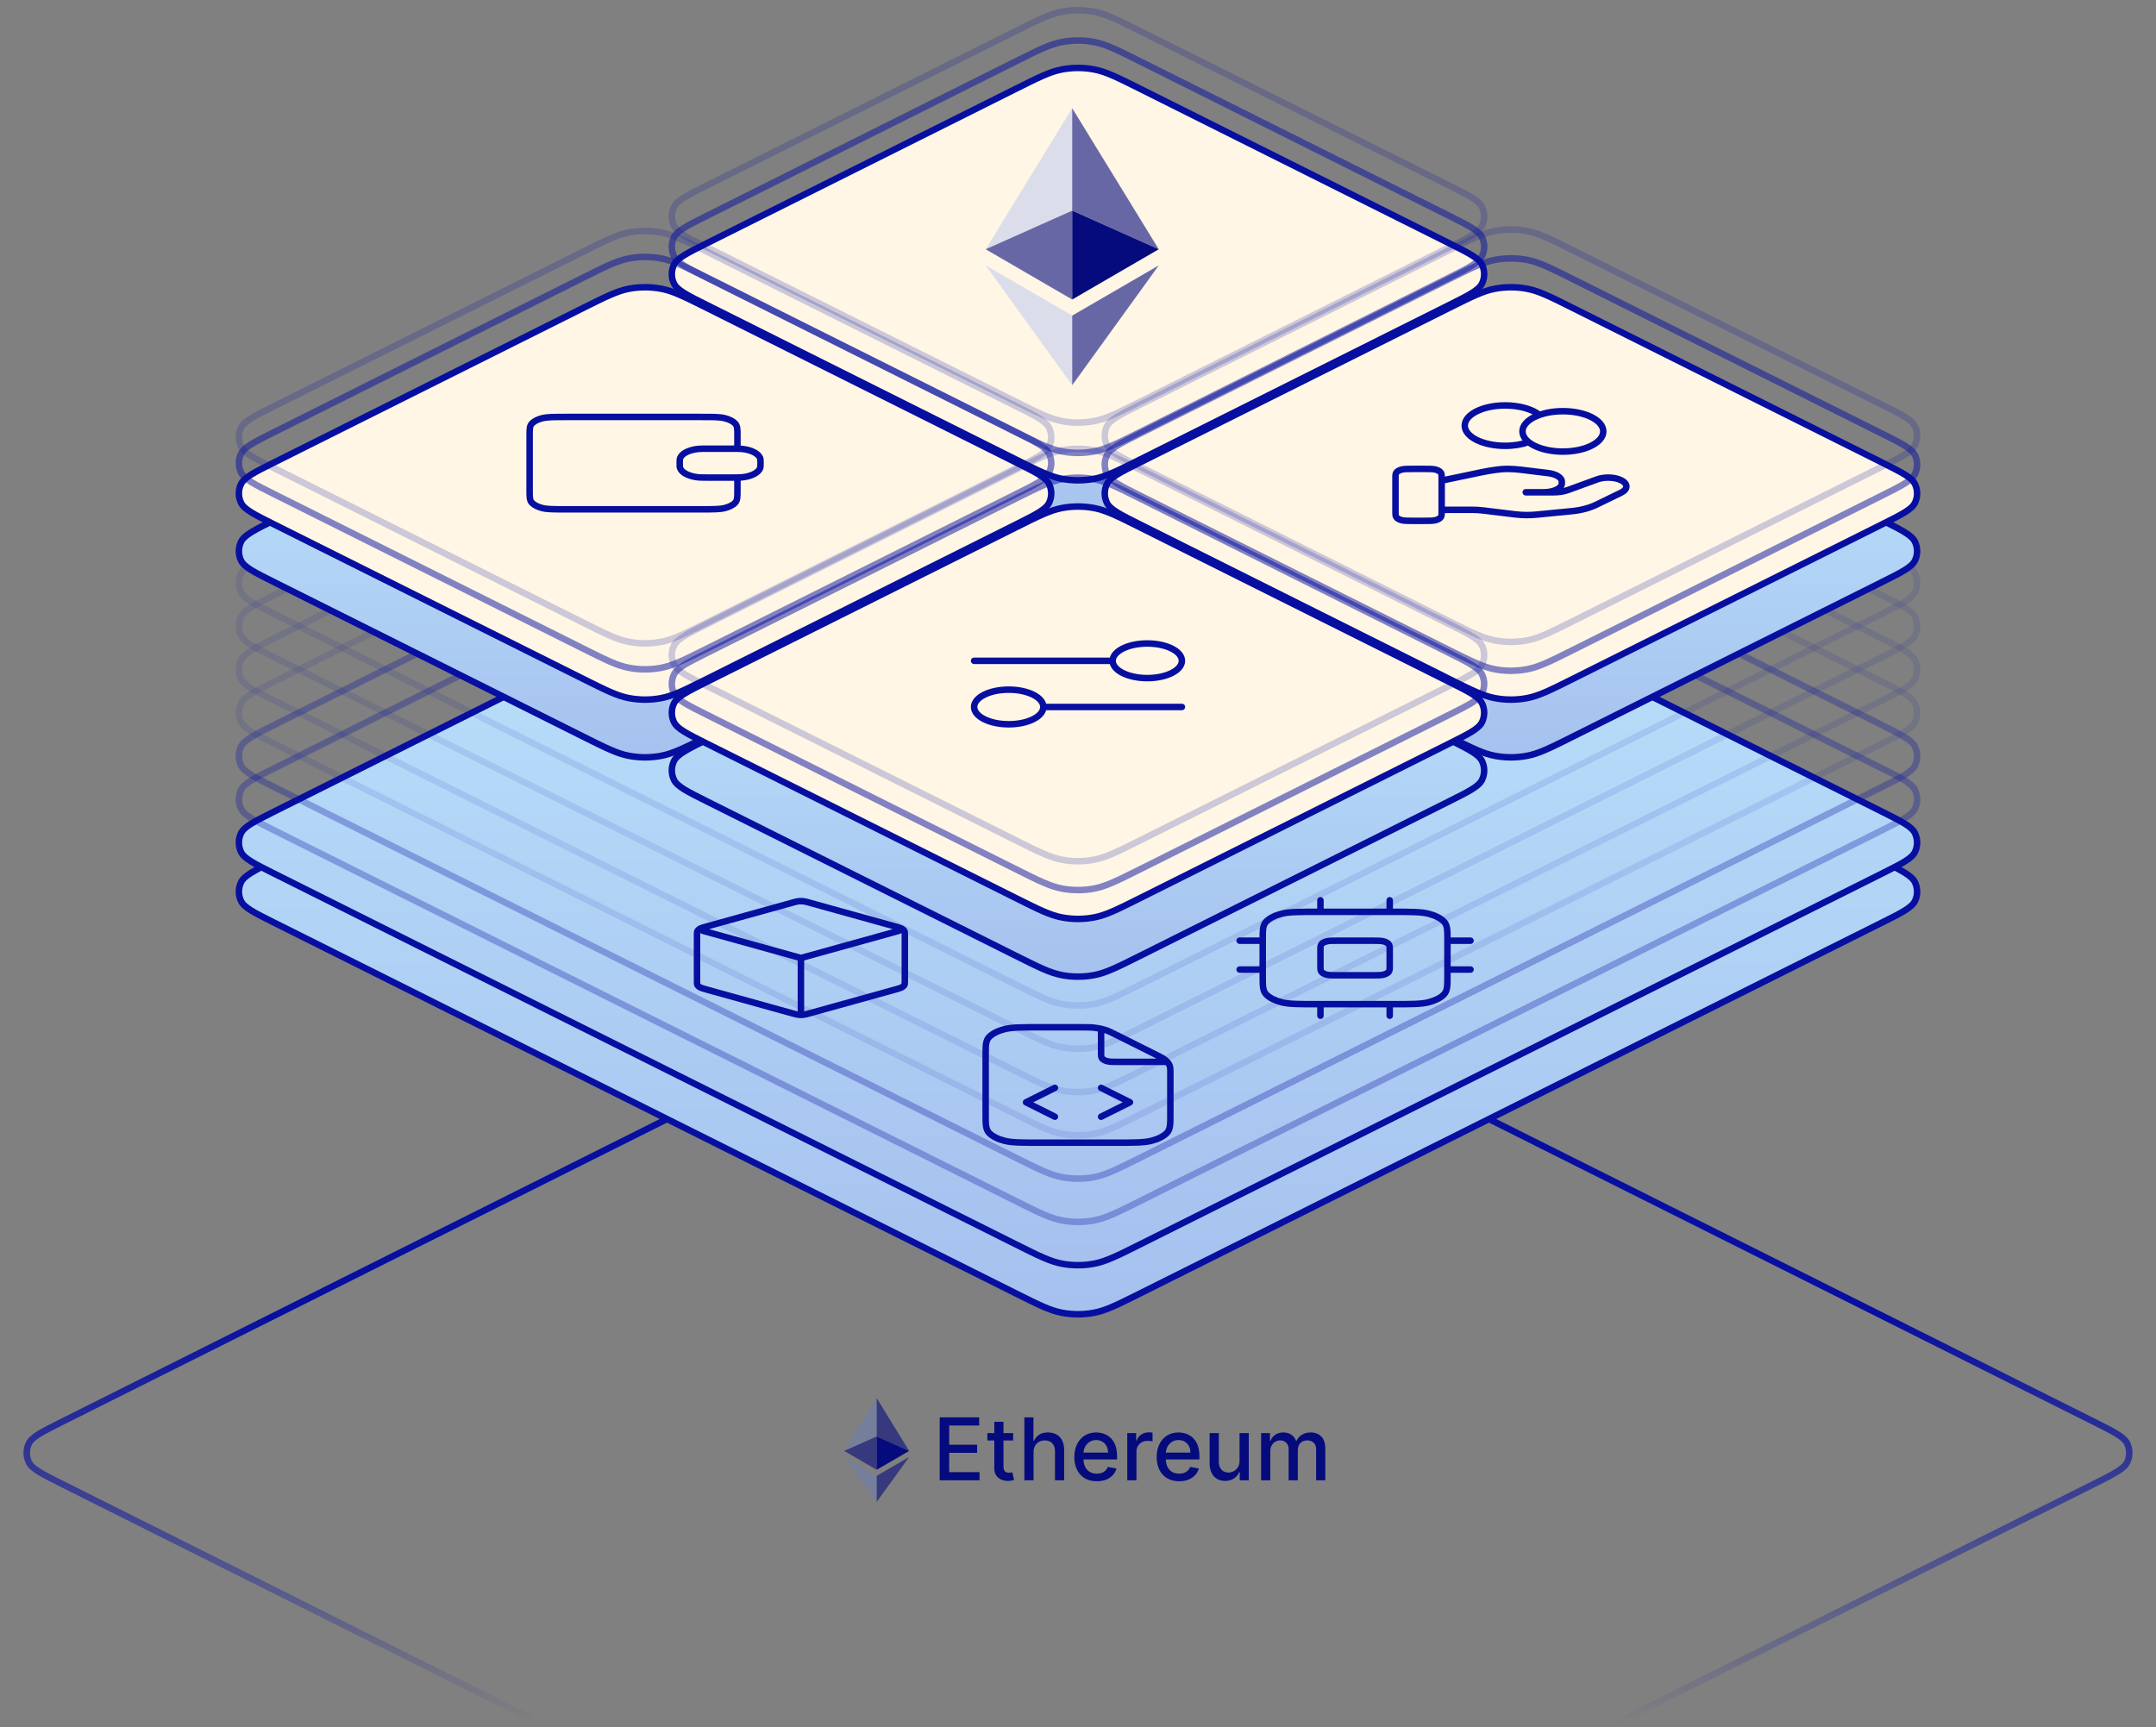 <svg width="498" height="399" viewBox="0 0 498 399" fill="none" xmlns="http://www.w3.org/2000/svg">
<rect x="0" y="0" width="498" height="399" fill="#808080" stroke="none"/>
<path d="M373.5 398L483.712 342.82C488.312 340.517 490.611 339.366 491.35 337.808C491.992 336.453 491.992 334.88 491.35 333.525C490.611 331.967 488.312 330.816 483.712 328.513L277.652 225.345C267.147 220.086 261.894 217.456 256.384 216.421C251.504 215.504 246.496 215.504 241.616 216.421C236.106 217.456 230.853 220.086 220.348 225.345L14.288 328.513C9.688 330.816 7.389 331.967 6.65 333.525C6.008 334.88 6.008 336.453 6.65 337.808C7.389 339.366 9.688 340.517 14.288 342.82L124.5 398" stroke="url(#paint0_linear_2220_9164)" stroke-width="1.5" stroke-linecap="round" stroke-linejoin="round"/>
<path d="M202.498 323V331.87L209.995 335.22L202.498 323Z" fill="#050B7D" fill-opacity="0.602"/>
<path d="M202.498 323L195 335.22L202.498 331.87V323Z" fill="#4D81FF" fill-opacity="0.2"/>
<path d="M202.498 340.968V346.995L210 336.616L202.498 340.968Z" fill="#050B7D" fill-opacity="0.602"/>
<path d="M202.498 346.995V340.967L195 336.616L202.498 346.995Z" fill="#4D81FF" fill-opacity="0.2"/>
<path d="M202.498 339.573L209.995 335.22L202.498 331.872V339.573Z" fill="#050B7D"/>
<path d="M195 335.22L202.498 339.573V331.872L195 335.22Z" fill="#050B7D" fill-opacity="0.602"/>
<path d="M217.053 342V327.455H226.172V329.344H219.248V333.776H225.697V335.658H219.248V340.111H226.258V342H217.053ZM234.026 331.091V332.795H228.067V331.091H234.026ZM229.665 328.477H231.789V338.797C231.789 339.209 231.85 339.519 231.973 339.727C232.096 339.931 232.255 340.071 232.449 340.146C232.648 340.217 232.863 340.253 233.095 340.253C233.266 340.253 233.415 340.241 233.543 340.217C233.671 340.194 233.77 340.175 233.841 340.161L234.225 341.915C234.102 341.962 233.926 342.009 233.699 342.057C233.472 342.109 233.188 342.137 232.847 342.142C232.288 342.152 231.767 342.052 231.284 341.844C230.801 341.635 230.411 341.313 230.112 340.878C229.814 340.442 229.665 339.895 229.665 339.237V328.477ZM238.733 335.523V342H236.609V327.455H238.704V332.866H238.839C239.095 332.279 239.486 331.813 240.011 331.467C240.537 331.122 241.223 330.949 242.071 330.949C242.819 330.949 243.472 331.103 244.031 331.411C244.595 331.718 245.03 332.178 245.338 332.788C245.65 333.394 245.807 334.152 245.807 335.061V342H243.683V335.317C243.683 334.517 243.477 333.896 243.065 333.456C242.653 333.011 242.08 332.788 241.346 332.788C240.845 332.788 240.395 332.895 239.997 333.108C239.604 333.321 239.294 333.634 239.067 334.045C238.844 334.453 238.733 334.945 238.733 335.523ZM253.342 342.22C252.267 342.22 251.342 341.991 250.565 341.531C249.793 341.067 249.197 340.416 248.775 339.578C248.359 338.735 248.15 337.748 248.15 336.616C248.15 335.499 248.359 334.514 248.775 333.662C249.197 332.81 249.784 332.144 250.537 331.666C251.294 331.188 252.18 330.949 253.193 330.949C253.809 330.949 254.405 331.051 254.983 331.254C255.56 331.458 256.079 331.777 256.538 332.213C256.997 332.649 257.36 333.214 257.625 333.911C257.89 334.602 258.023 335.442 258.023 336.432V337.185H249.351V335.594H255.942C255.942 335.035 255.828 334.54 255.601 334.109C255.373 333.674 255.054 333.33 254.642 333.08C254.235 332.829 253.756 332.703 253.207 332.703C252.611 332.703 252.09 332.85 251.645 333.143C251.204 333.432 250.863 333.811 250.622 334.28C250.385 334.744 250.267 335.248 250.267 335.793V337.036C250.267 337.765 250.395 338.385 250.65 338.896C250.911 339.408 251.273 339.798 251.737 340.068C252.201 340.333 252.743 340.466 253.363 340.466C253.766 340.466 254.133 340.409 254.464 340.295C254.796 340.177 255.082 340.002 255.324 339.77C255.565 339.538 255.75 339.251 255.878 338.911L257.888 339.273C257.727 339.865 257.438 340.383 257.021 340.828C256.609 341.268 256.091 341.612 255.466 341.858C254.845 342.099 254.138 342.22 253.342 342.22ZM260.379 342V331.091H262.431V332.824H262.545C262.744 332.237 263.094 331.775 263.596 331.439C264.103 331.098 264.676 330.928 265.315 330.928C265.447 330.928 265.604 330.932 265.784 330.942C265.968 330.951 266.113 330.963 266.217 330.977V333.009C266.132 332.985 265.98 332.959 265.762 332.93C265.544 332.897 265.327 332.881 265.109 332.881C264.607 332.881 264.16 332.987 263.767 333.2C263.378 333.409 263.07 333.7 262.843 334.074C262.616 334.443 262.502 334.865 262.502 335.338V342H260.379ZM272.366 342.22C271.291 342.22 270.365 341.991 269.589 341.531C268.817 341.067 268.22 340.416 267.799 339.578C267.382 338.735 267.174 337.748 267.174 336.616C267.174 335.499 267.382 334.514 267.799 333.662C268.22 332.81 268.807 332.144 269.56 331.666C270.318 331.188 271.203 330.949 272.216 330.949C272.832 330.949 273.429 331.051 274.006 331.254C274.584 331.458 275.102 331.777 275.562 332.213C276.021 332.649 276.383 333.214 276.648 333.911C276.913 334.602 277.046 335.442 277.046 336.432V337.185H268.374V335.594H274.965C274.965 335.035 274.851 334.54 274.624 334.109C274.397 333.674 274.077 333.33 273.665 333.08C273.258 332.829 272.78 332.703 272.231 332.703C271.634 332.703 271.113 332.85 270.668 333.143C270.228 333.432 269.887 333.811 269.645 334.28C269.409 334.744 269.29 335.248 269.29 335.793V337.036C269.29 337.765 269.418 338.385 269.674 338.896C269.934 339.408 270.296 339.798 270.76 340.068C271.224 340.333 271.767 340.466 272.387 340.466C272.789 340.466 273.156 340.409 273.488 340.295C273.819 340.177 274.106 340.002 274.347 339.77C274.589 339.538 274.773 339.251 274.901 338.911L276.911 339.273C276.75 339.865 276.461 340.383 276.045 340.828C275.633 341.268 275.114 341.612 274.489 341.858C273.869 342.099 273.161 342.22 272.366 342.22ZM286.313 337.476V331.091H288.443V342H286.355V340.111H286.242C285.991 340.693 285.588 341.179 285.034 341.567C284.485 341.95 283.801 342.142 282.982 342.142C282.281 342.142 281.661 341.988 281.121 341.68C280.586 341.368 280.164 340.906 279.857 340.295C279.554 339.685 279.402 338.929 279.402 338.03V331.091H281.526V337.774C281.526 338.518 281.732 339.109 282.144 339.55C282.556 339.99 283.091 340.21 283.749 340.21C284.146 340.21 284.542 340.111 284.935 339.912C285.333 339.713 285.662 339.412 285.922 339.01C286.187 338.607 286.317 338.096 286.313 337.476ZM291.297 342V331.091H293.335V332.866H293.47C293.697 332.265 294.069 331.796 294.585 331.46C295.101 331.119 295.719 330.949 296.439 330.949C297.168 330.949 297.779 331.119 298.271 331.46C298.768 331.801 299.135 332.27 299.372 332.866H299.486C299.746 332.284 300.16 331.82 300.729 331.474C301.297 331.124 301.974 330.949 302.76 330.949C303.749 330.949 304.557 331.259 305.182 331.879C305.811 332.5 306.126 333.435 306.126 334.685V342H304.003V334.884C304.003 334.145 303.801 333.61 303.399 333.278C302.997 332.947 302.516 332.781 301.957 332.781C301.266 332.781 300.729 332.994 300.345 333.42C299.961 333.842 299.77 334.384 299.77 335.047V342H297.653V334.749C297.653 334.157 297.469 333.681 297.099 333.321C296.73 332.961 296.249 332.781 295.657 332.781C295.255 332.781 294.883 332.888 294.542 333.101C294.206 333.309 293.934 333.6 293.726 333.974C293.522 334.348 293.42 334.782 293.42 335.274V342H291.297Z" fill="#050B7D"/>
<path d="M434.689 198.845L263.311 113.155C258.064 110.532 255.44 109.22 252.688 108.704C250.251 108.246 247.749 108.246 245.312 108.704C242.56 109.22 239.936 110.532 234.689 113.155L63.311 198.845C58.705 201.148 56.402 202.299 55.663 203.857C55.02 205.213 55.02 206.787 55.663 208.143C56.402 209.701 58.705 210.852 63.311 213.155L234.689 298.845C239.936 301.468 242.56 302.78 245.312 303.296C247.749 303.754 250.251 303.754 252.688 303.296C255.44 302.78 258.064 301.468 263.311 298.845L434.689 213.155C439.295 210.852 441.598 209.701 442.337 208.143C442.98 206.787 442.98 205.213 442.337 203.857C441.598 202.299 439.295 201.148 434.689 198.845Z" fill="url(#paint1_linear_2220_9164)" stroke="#070FA0" stroke-width="1.5" stroke-linecap="round" stroke-linejoin="round"/>
<path d="M434.689 187.511L263.311 101.822C258.064 99.198 255.44 97.887 252.688 97.37C250.251 96.913 247.749 96.913 245.312 97.37C242.56 97.887 239.936 99.198 234.689 101.822L63.311 187.511C58.705 189.814 56.402 190.966 55.663 192.524C55.02 193.88 55.02 195.453 55.663 196.809C56.402 198.368 58.705 199.519 63.311 201.822L234.689 287.511C239.936 290.135 242.56 291.447 245.312 291.963C247.749 292.42 250.251 292.42 252.688 291.963C255.44 291.447 258.064 290.135 263.311 287.511L434.689 201.822C439.295 199.519 441.598 198.368 442.337 196.809C442.98 195.453 442.98 193.88 442.337 192.524C441.598 190.966 439.295 189.814 434.689 187.511Z" fill="url(#paint2_linear_2220_9164)" stroke="#070FA0" stroke-width="1.5" stroke-linecap="round" stroke-linejoin="round"/>
<path opacity="0.3" d="M434.689 177.511L263.311 91.822C258.064 89.198 255.44 87.887 252.688 87.37C250.251 86.913 247.749 86.913 245.312 87.37C242.56 87.887 239.936 89.198 234.689 91.822L63.311 177.511C58.705 179.814 56.402 180.966 55.663 182.524C55.02 183.88 55.02 185.453 55.663 186.809C56.402 188.368 58.705 189.519 63.311 191.822L234.689 277.511C239.936 280.135 242.56 281.447 245.312 281.963C247.749 282.42 250.251 282.42 252.688 281.963C255.44 281.447 258.064 280.135 263.311 277.511L434.689 191.822C439.295 189.519 441.598 188.368 442.337 186.809C442.98 185.453 442.98 183.88 442.337 182.524C441.598 180.966 439.295 179.814 434.689 177.511Z" stroke="#070FA0" stroke-width="1.5" stroke-linecap="round" stroke-linejoin="round"/>
<path opacity="0.3" d="M434.689 167.511L263.311 81.822C258.064 79.198 255.44 77.887 252.688 77.37C250.251 76.913 247.749 76.913 245.312 77.37C242.56 77.887 239.936 79.198 234.689 81.822L63.311 167.511C58.705 169.814 56.402 170.966 55.663 172.524C55.02 173.88 55.02 175.453 55.663 176.809C56.402 178.368 58.705 179.519 63.311 181.822L234.689 267.511C239.936 270.135 242.56 271.447 245.312 271.963C247.749 272.42 250.251 272.42 252.688 271.963C255.44 271.447 258.064 270.135 263.311 267.511L434.689 181.822C439.295 179.519 441.598 178.368 442.337 176.809C442.98 175.453 442.98 173.88 442.337 172.524C441.598 170.966 439.295 169.814 434.689 167.511Z" stroke="#070FA0" stroke-width="1.5" stroke-linecap="round" stroke-linejoin="round"/>
<path opacity="0.1" d="M434.689 157.511L263.311 71.822C258.064 69.198 255.44 67.887 252.688 67.37C250.251 66.913 247.749 66.913 245.312 67.37C242.56 67.887 239.936 69.198 234.689 71.822L63.311 157.511C58.705 159.814 56.402 160.966 55.663 162.524C55.02 163.88 55.02 165.453 55.663 166.809C56.402 168.368 58.705 169.519 63.311 171.822L234.689 257.511C239.936 260.135 242.56 261.447 245.312 261.963C247.749 262.42 250.251 262.42 252.688 261.963C255.44 261.447 258.064 260.135 263.311 257.511L434.689 171.822C439.295 169.519 441.598 168.368 442.337 166.809C442.98 165.453 442.98 163.88 442.337 162.524C441.598 160.966 439.295 159.814 434.689 157.511Z" stroke="#070FA0" stroke-width="1.5" stroke-linecap="round" stroke-linejoin="round"/>
<path opacity="0.1" d="M434.689 147.511L263.311 61.822C258.064 59.199 255.44 57.887 252.688 57.37C250.251 56.913 247.749 56.913 245.312 57.37C242.56 57.887 239.936 59.199 234.689 61.822L63.311 147.511C58.705 149.814 56.402 150.966 55.663 152.524C55.02 153.88 55.02 155.453 55.663 156.809C56.402 158.368 58.705 159.519 63.311 161.822L234.689 247.511C239.936 250.135 242.56 251.447 245.312 251.963C247.749 252.42 250.251 252.42 252.688 251.963C255.44 251.447 258.064 250.135 263.311 247.511L434.689 161.822C439.295 159.519 441.598 158.368 442.337 156.809C442.98 155.453 442.98 153.88 442.337 152.524C441.598 150.966 439.295 149.814 434.689 147.511Z" stroke="#070FA0" stroke-width="1.5" stroke-linecap="round" stroke-linejoin="round"/>
<path opacity="0.1" d="M434.689 137.511L263.311 51.822C258.064 49.199 255.44 47.887 252.688 47.37C250.251 46.913 247.749 46.913 245.312 47.37C242.56 47.887 239.936 49.199 234.689 51.822L63.311 137.511C58.705 139.814 56.402 140.966 55.663 142.524C55.02 143.88 55.02 145.453 55.663 146.809C56.402 148.368 58.705 149.519 63.311 151.822L234.689 237.511C239.936 240.135 242.56 241.447 245.312 241.963C247.749 242.42 250.251 242.42 252.688 241.963C255.44 241.447 258.064 240.135 263.311 237.511L434.689 151.822C439.295 149.519 441.598 148.368 442.337 146.809C442.98 145.453 442.98 143.88 442.337 142.524C441.598 140.966 439.295 139.814 434.689 137.511Z" stroke="#070FA0" stroke-width="1.5" stroke-linecap="round" stroke-linejoin="round"/>
<path opacity="0.1" d="M434.689 127.511L263.311 41.822C258.064 39.199 255.44 37.887 252.688 37.37C250.251 36.913 247.749 36.913 245.312 37.37C242.56 37.887 239.936 39.199 234.689 41.822L63.311 127.511C58.705 129.814 56.402 130.966 55.663 132.524C55.02 133.88 55.02 135.453 55.663 136.809C56.402 138.368 58.705 139.519 63.311 141.822L234.689 227.511C239.936 230.135 242.56 231.447 245.312 231.963C247.749 232.42 250.251 232.42 252.688 231.963C255.44 231.447 258.064 230.135 263.311 227.511L434.689 141.822C439.295 139.519 441.598 138.368 442.337 136.809C442.98 135.453 442.98 133.88 442.337 132.524C441.598 130.966 439.295 129.814 434.689 127.511Z" stroke="#070FA0" stroke-width="1.5" stroke-linecap="round" stroke-linejoin="round"/>
<path d="M254.333 237.693V243.2C254.333 243.947 254.333 244.32 254.624 244.605C254.879 244.856 255.287 245.06 255.789 245.188C256.36 245.333 257.106 245.333 258.6 245.333H269.615M254.333 258L261 254.667L254.333 251.333M243.667 251.333L237 254.667L243.667 258M270.333 247.984V257.6C270.333 259.84 270.333 260.96 269.461 261.816C268.694 262.569 267.47 263.181 265.965 263.564C264.254 264 262.014 264 257.533 264H240.467C235.986 264 233.746 264 232.035 263.564C230.529 263.181 229.305 262.569 228.538 261.816C227.667 260.96 227.667 259.84 227.667 257.6V243.733C227.667 241.493 227.667 240.373 228.538 239.517C229.305 238.765 230.529 238.153 232.035 237.769C233.746 237.333 235.986 237.333 240.467 237.333H249.031C250.988 237.333 251.966 237.333 252.887 237.444C253.703 237.542 254.484 237.703 255.199 237.923C256.007 238.17 256.699 238.516 258.082 239.208L266.584 243.459C267.968 244.151 268.66 244.497 269.154 244.9C269.593 245.258 269.916 245.648 270.112 246.056C270.333 246.517 270.333 247.006 270.333 247.984Z" stroke="#070FA0" stroke-width="1.5" stroke-linecap="round" stroke-linejoin="round"/>
<path d="M305 208V210.667M321 208V210.667M305 232V234.667M321 232V234.667M334.333 217.333H339.667M334.333 224H339.667M286.333 217.333H291.667M286.333 224H291.667M304.467 232H321.533C326.014 232 328.254 232 329.965 231.564C331.471 231.181 332.695 230.569 333.462 229.816C334.333 228.96 334.333 227.84 334.333 225.6V217.067C334.333 214.826 334.333 213.706 333.462 212.851C332.695 212.098 331.471 211.486 329.965 211.103C328.254 210.667 326.014 210.667 321.533 210.667H304.467C299.986 210.667 297.746 210.667 296.035 211.103C294.53 211.486 293.306 212.098 292.539 212.851C291.667 213.706 291.667 214.826 291.667 217.067V225.6C291.667 227.84 291.667 228.96 292.539 229.816C293.306 230.569 294.53 231.181 296.035 231.564C297.746 232 299.986 232 304.467 232ZM309.267 225.333H316.733C318.227 225.333 318.974 225.333 319.544 225.188C320.046 225.06 320.454 224.856 320.71 224.605C321 224.32 321 223.947 321 223.2V219.467C321 218.72 321 218.347 320.71 218.061C320.454 217.81 320.046 217.606 319.544 217.479C318.974 217.333 318.227 217.333 316.733 217.333H309.267C307.773 217.333 307.027 217.333 306.456 217.479C305.954 217.606 305.546 217.81 305.291 218.061C305 218.347 305 218.72 305 219.467V223.2C305 223.947 305 224.32 305.291 224.605C305.546 224.856 305.954 225.06 306.456 225.188C307.027 225.333 307.773 225.333 309.267 225.333Z" stroke="#070FA0" stroke-width="1.5" stroke-linecap="round" stroke-linejoin="round"/>
<path d="M207.667 215.037L185 221.333M185 221.333L162.333 215.037M185 221.333L185 234M209 226.745V215.922C209 215.465 209 215.237 208.865 215.033C208.746 214.853 208.552 214.687 208.294 214.548C208.004 214.39 207.604 214.279 206.805 214.057L187.072 208.576C186.316 208.365 185.938 208.26 185.537 208.219C185.183 208.183 184.817 208.183 184.463 208.219C184.062 208.26 183.684 208.365 182.928 208.576L163.195 214.057C162.396 214.279 161.996 214.39 161.706 214.548C161.448 214.687 161.254 214.853 161.135 215.033C161 215.237 161 215.465 161 215.922V226.745C161 227.202 161 227.43 161.135 227.634C161.254 227.814 161.448 227.979 161.706 228.119C161.996 228.277 162.396 228.388 163.195 228.61L182.928 234.091C183.684 234.301 184.062 234.406 184.463 234.447C184.817 234.484 185.183 234.484 185.537 234.447C185.938 234.406 186.316 234.301 187.072 234.091L206.805 228.61C207.604 228.388 208.004 228.277 208.294 228.119C208.552 227.979 208.746 227.814 208.865 227.634C209 227.43 209 227.202 209 226.745Z" stroke="#070FA0" stroke-width="1.5" stroke-linecap="round" stroke-linejoin="round"/>
<path d="M234.689 120.178L163.311 84.489C158.064 81.865 155.44 80.553 152.688 80.037C150.251 79.58 147.749 79.58 145.312 80.037C142.56 80.553 139.936 81.865 134.689 84.489L63.311 120.178C58.705 122.481 56.402 123.632 55.663 125.191C55.02 126.547 55.02 128.12 55.663 129.476C56.402 131.034 58.705 132.186 63.311 134.489L134.689 170.178C139.936 172.802 142.56 174.113 145.312 174.63C147.749 175.087 150.251 175.087 152.688 174.63C155.44 174.113 158.064 172.802 163.311 170.178L234.689 134.489C239.295 132.186 241.598 131.034 242.337 129.476C242.98 128.12 242.98 126.547 242.337 125.191C241.598 123.632 239.295 122.481 234.689 120.178Z" fill="url(#paint3_linear_2220_9164)" stroke="#070FA0" stroke-width="1.5" stroke-linecap="round" stroke-linejoin="round"/>
<path d="M434.689 120.178L363.311 84.489C358.064 81.865 355.44 80.553 352.688 80.037C350.251 79.58 347.749 79.58 345.312 80.037C342.56 80.553 339.936 81.865 334.689 84.489L263.311 120.178C258.705 122.481 256.402 123.632 255.663 125.191C255.02 126.547 255.02 128.12 255.663 129.476C256.402 131.034 258.705 132.186 263.311 134.489L334.689 170.178C339.936 172.802 342.56 174.113 345.312 174.63C347.749 175.087 350.251 175.087 352.688 174.63C355.44 174.113 358.064 172.802 363.311 170.178L434.689 134.489C439.295 132.186 441.598 131.034 442.337 129.476C442.98 128.12 442.98 126.547 442.337 125.191C441.598 123.632 439.295 122.481 434.689 120.178Z" fill="url(#paint4_linear_2220_9164)" stroke="#070FA0" stroke-width="1.5" stroke-linecap="round" stroke-linejoin="round"/>
<path d="M334.689 69.511L263.311 33.822C258.064 31.198 255.44 29.887 252.688 29.37C250.251 28.913 247.749 28.913 245.312 29.37C242.56 29.887 239.936 31.198 234.689 33.822L163.311 69.511C158.705 71.814 156.402 72.966 155.663 74.524C155.02 75.88 155.02 77.453 155.663 78.809C156.402 80.368 158.705 81.519 163.311 83.822L234.689 119.511C239.936 122.135 242.56 123.447 245.312 123.963C247.749 124.42 250.251 124.42 252.688 123.963C255.44 123.447 258.064 122.135 263.311 119.511L334.689 83.822C339.295 81.519 341.598 80.368 342.337 78.809C342.98 77.453 342.98 75.88 342.337 74.524C341.598 72.966 339.295 71.814 334.689 69.511Z" fill="url(#paint5_linear_2220_9164)" stroke="#070FA0" stroke-width="1.5" stroke-linecap="round" stroke-linejoin="round"/>
<path d="M334.689 170.845L263.311 135.155C258.064 132.532 255.44 131.22 252.688 130.704C250.251 130.246 247.749 130.246 245.312 130.704C242.56 131.22 239.936 132.532 234.689 135.155L163.311 170.845C158.705 173.148 156.402 174.299 155.663 175.857C155.02 177.213 155.02 178.787 155.663 180.143C156.402 181.701 158.705 182.852 163.311 185.155L234.689 220.845C239.936 223.468 242.56 224.78 245.312 225.296C247.749 225.754 250.251 225.754 252.688 225.296C255.44 224.78 258.064 223.468 263.311 220.845L334.689 185.155C339.295 182.852 341.598 181.701 342.337 180.143C342.98 178.787 342.98 177.213 342.337 175.857C341.598 174.299 339.295 173.148 334.689 170.845Z" fill="url(#paint6_linear_2220_9164)" stroke="#070FA0" stroke-width="1.5" stroke-linecap="round" stroke-linejoin="round"/>
<path d="M234.689 106.845L163.311 71.155C158.064 68.532 155.44 67.22 152.688 66.704C150.251 66.246 147.749 66.246 145.312 66.704C142.56 67.22 139.936 68.532 134.689 71.155L63.311 106.845C58.705 109.148 56.402 110.299 55.663 111.857C55.02 113.213 55.02 114.787 55.663 116.143C56.402 117.701 58.705 118.852 63.311 121.155L134.689 156.845C139.936 159.468 142.56 160.78 145.312 161.296C147.749 161.754 150.251 161.754 152.688 161.296C155.44 160.78 158.064 159.468 163.311 156.845L234.689 121.155C239.295 118.852 241.598 117.701 242.337 116.143C242.98 114.787 242.98 113.213 242.337 111.857C241.598 110.299 239.295 109.148 234.689 106.845Z" fill="#FFF6E5" stroke="#070FA0" stroke-width="1.5" stroke-linecap="round" stroke-linejoin="round"/>
<path d="M170.333 103.667V100.6C170.333 99.106 170.333 98.36 169.752 97.789C169.241 97.288 168.425 96.88 167.421 96.624C166.281 96.333 164.787 96.333 161.8 96.333H130.867C127.88 96.333 126.386 96.333 125.246 96.624C124.242 96.88 123.426 97.288 122.915 97.789C122.333 98.36 122.333 99.106 122.333 100.6V113.4C122.333 114.893 122.333 115.64 122.915 116.211C123.426 116.712 124.242 117.12 125.246 117.376C126.386 117.667 127.88 117.667 130.867 117.667L161.8 117.667C164.787 117.667 166.281 117.667 167.421 117.376C168.425 117.12 169.241 116.712 169.752 116.211C170.333 115.64 170.333 114.893 170.333 113.4V110.333M157 107C157 106.38 157 106.071 157.103 105.813C157.523 104.755 159.177 103.928 161.293 103.718C161.808 103.667 162.428 103.667 163.667 103.667H169C170.239 103.667 170.859 103.667 171.374 103.718C173.49 103.928 175.144 104.755 175.564 105.813C175.667 106.071 175.667 106.38 175.667 107C175.667 107.62 175.667 107.929 175.564 108.187C175.144 109.245 173.49 110.072 171.374 110.282C170.859 110.333 170.239 110.333 169 110.333H163.667C162.428 110.333 161.808 110.333 161.293 110.282C159.177 110.072 157.523 109.245 157.103 108.187C157 107.929 157 107.62 157 107Z" stroke="#070FA0" stroke-width="1.5" stroke-linecap="round" stroke-linejoin="round"/>
<path d="M434.689 106.845L363.311 71.155C358.064 68.532 355.44 67.22 352.688 66.704C350.251 66.246 347.749 66.246 345.312 66.704C342.56 67.22 339.936 68.532 334.689 71.155L263.311 106.845C258.705 109.148 256.402 110.299 255.663 111.857C255.02 113.213 255.02 114.787 255.663 116.143C256.402 117.701 258.705 118.852 263.311 121.155L334.689 156.845C339.936 159.468 342.56 160.78 345.312 161.296C347.749 161.754 350.251 161.754 352.688 161.296C355.44 160.78 358.064 159.468 363.311 156.845L434.689 121.155C439.295 118.852 441.598 117.701 442.337 116.143C442.98 114.787 442.98 113.213 442.337 111.857C441.598 110.299 439.295 109.148 434.689 106.845Z" fill="#FFF6E5" stroke="#070FA0" stroke-width="1.5" stroke-linecap="round" stroke-linejoin="round"/>
<path d="M334.689 56.178L263.311 20.489C258.064 17.865 255.44 16.553 252.688 16.037C250.251 15.58 247.749 15.58 245.312 16.037C242.56 16.553 239.936 17.865 234.689 20.489L163.311 56.178C158.705 58.481 156.402 59.633 155.663 61.191C155.02 62.547 155.02 64.12 155.663 65.476C156.402 67.034 158.705 68.186 163.311 70.489L234.689 106.178C239.936 108.802 242.56 110.113 245.312 110.63C247.749 111.087 250.251 111.087 252.688 110.63C255.44 110.113 258.064 108.802 263.311 106.178L334.689 70.489C339.295 68.186 341.598 67.034 342.337 65.476C342.98 64.12 342.98 62.547 342.337 61.191C341.598 59.633 339.295 58.481 334.689 56.178Z" fill="#FFF6E5" stroke="#070FA0" stroke-width="1.5" stroke-linecap="round" stroke-linejoin="round"/>
<path d="M247.661 25V48.653L267.653 57.587L247.661 25Z" fill="#050B7D" fill-opacity="0.602"/>
<path d="M247.661 25L227.667 57.587L247.661 48.653V25Z" fill="#4D81FF" fill-opacity="0.2"/>
<path d="M247.661 72.915V88.987L267.666 61.309L247.661 72.915Z" fill="#050B7D" fill-opacity="0.602"/>
<path d="M247.661 88.987V72.912L227.667 61.309L247.661 88.987Z" fill="#4D81FF" fill-opacity="0.2"/>
<path d="M247.661 69.195L267.653 57.587L247.661 48.658V69.195Z" fill="#050B7D"/>
<path d="M227.667 57.587L247.661 69.195V48.658L227.667 57.587Z" fill="#050B7D" fill-opacity="0.602"/>
<path d="M334.689 157.511L263.311 121.822C258.064 119.198 255.44 117.887 252.688 117.37C250.251 116.913 247.749 116.913 245.312 117.37C242.56 117.887 239.936 119.198 234.689 121.822L163.311 157.511C158.705 159.814 156.402 160.966 155.663 162.524C155.02 163.88 155.02 165.453 155.663 166.809C156.402 168.368 158.705 169.519 163.311 171.822L234.689 207.511C239.936 210.135 242.56 211.447 245.312 211.963C247.749 212.42 250.251 212.42 252.688 211.963C255.44 211.447 258.064 210.135 263.311 207.511L334.689 171.822C339.295 169.519 341.598 168.368 342.337 166.809C342.98 165.453 342.98 163.88 342.337 162.524C341.598 160.966 339.295 159.814 334.689 157.511Z" fill="#FFF6E5" stroke="#070FA0" stroke-width="1.5" stroke-linecap="round" stroke-linejoin="round"/>
<path d="M353.079 102.136C351.552 102.68 349.684 103 347.667 103C342.512 103 338.333 100.911 338.333 98.333C338.333 95.756 342.512 93.667 347.667 93.667C351.008 93.667 353.939 94.544 355.588 95.864M333 117.783H339.961C340.869 117.783 341.771 117.837 342.65 117.945L350.005 118.838C351.601 119.033 353.264 119.052 354.876 118.895L363.008 118.104C365.156 117.895 367.132 117.381 368.681 116.627L374.435 113.829C376.078 113.031 376.078 111.737 374.435 110.937C372.955 110.218 370.613 110.137 368.939 110.747L362.234 113.193C361.273 113.544 360.105 113.733 358.903 113.733H352.428L356.55 113.733C358.873 113.733 360.754 112.818 360.754 111.688V111.279C360.754 110.341 359.442 109.523 357.571 109.296L351.21 108.522C350.175 108.397 349.114 108.333 348.049 108.333C345.476 108.333 340.819 109.398 340.819 109.398L333 111.033M370.333 99.667C370.333 102.244 366.155 104.333 361 104.333C355.846 104.333 351.667 102.244 351.667 99.667C351.667 97.089 355.846 95 361 95C366.155 95 370.333 97.089 370.333 99.667ZM322.333 110.467L322.333 118.2C322.333 118.947 322.333 119.32 322.624 119.605C322.88 119.856 323.288 120.06 323.79 120.188C324.36 120.333 325.107 120.333 326.6 120.333H328.733C330.227 120.333 330.974 120.333 331.544 120.188C332.046 120.06 332.454 119.856 332.71 119.605C333 119.32 333 118.947 333 118.2V110.467C333 109.72 333 109.347 332.71 109.061C332.454 108.81 332.046 108.606 331.544 108.479C330.974 108.333 330.227 108.333 328.733 108.333L326.6 108.333C325.107 108.333 324.36 108.333 323.79 108.479C323.288 108.606 322.88 108.81 322.624 109.061C322.333 109.347 322.333 109.72 322.333 110.467Z" stroke="#070FA0" stroke-width="1.5" stroke-linecap="round" stroke-linejoin="round"/>
<path d="M225 152.667L257 152.667M257 152.667C257 154.876 260.582 156.667 265 156.667C269.418 156.667 273 154.876 273 152.667C273 150.458 269.418 148.667 265 148.667C260.582 148.667 257 150.458 257 152.667ZM241 163.333L273 163.333M241 163.333C241 165.542 237.418 167.333 233 167.333C228.582 167.333 225 165.542 225 163.333C225 161.124 228.582 159.333 233 159.333C237.418 159.333 241 161.124 241 163.333Z" stroke="#070FA0" stroke-width="1.5" stroke-linecap="round" stroke-linejoin="round"/>
<path opacity="0.5" d="M234.689 99.845L163.311 64.155C158.064 61.532 155.44 60.22 152.688 59.704C150.251 59.246 147.749 59.246 145.312 59.704C142.56 60.22 139.936 61.532 134.689 64.155L63.311 99.845C58.705 102.148 56.402 103.299 55.663 104.857C55.02 106.213 55.02 107.787 55.663 109.143C56.402 110.701 58.705 111.852 63.311 114.155L134.689 149.845C139.936 152.468 142.56 153.78 145.312 154.296C147.749 154.754 150.251 154.754 152.688 154.296C155.44 153.78 158.064 152.468 163.311 149.845L234.689 114.155C239.295 111.852 241.598 110.701 242.337 109.143C242.98 107.787 242.98 106.213 242.337 104.857C241.598 103.299 239.295 102.148 234.689 99.845Z" stroke="#070FA0" stroke-width="1.5" stroke-linecap="round" stroke-linejoin="round"/>
<path opacity="0.2" d="M234.689 93.845L163.311 58.155C158.064 55.532 155.44 54.22 152.688 53.704C150.251 53.246 147.749 53.246 145.312 53.704C142.56 54.22 139.936 55.532 134.689 58.155L63.311 93.845C58.705 96.148 56.402 97.299 55.663 98.857C55.02 100.213 55.02 101.787 55.663 103.143C56.402 104.701 58.705 105.852 63.311 108.155L134.689 143.845C139.936 146.468 142.56 147.78 145.312 148.296C147.749 148.754 150.251 148.754 152.688 148.296C155.44 147.78 158.064 146.468 163.311 143.845L234.689 108.155C239.295 105.852 241.598 104.701 242.337 103.143C242.98 101.787 242.98 100.213 242.337 98.857C241.598 97.299 239.295 96.148 234.689 93.845Z" stroke="#070FA0" stroke-width="1.5" stroke-linecap="round" stroke-linejoin="round"/>
<path opacity="0.5" d="M434.689 100.178L363.311 64.489C358.064 61.865 355.44 60.553 352.688 60.037C350.251 59.58 347.749 59.58 345.312 60.037C342.56 60.553 339.936 61.865 334.689 64.489L263.311 100.178C258.705 102.481 256.402 103.632 255.663 105.191C255.02 106.547 255.02 108.12 255.663 109.476C256.402 111.034 258.705 112.186 263.311 114.489L334.689 150.178C339.936 152.802 342.56 154.113 345.312 154.63C347.749 155.087 350.251 155.087 352.688 154.63C355.44 154.113 358.064 152.802 363.311 150.178L434.689 114.489C439.295 112.186 441.598 111.034 442.337 109.476C442.98 108.12 442.98 106.547 442.337 105.191C441.598 103.632 439.295 102.481 434.689 100.178Z" stroke="#070FA0" stroke-width="1.5" stroke-linecap="round" stroke-linejoin="round"/>
<path opacity="0.2" d="M434.689 93.511L363.311 57.822C358.064 55.198 355.44 53.887 352.688 53.37C350.251 52.913 347.749 52.913 345.312 53.37C342.56 53.887 339.936 55.198 334.689 57.822L263.311 93.511C258.705 95.814 256.402 96.966 255.663 98.524C255.02 99.88 255.02 101.453 255.663 102.809C256.402 104.368 258.705 105.519 263.311 107.822L334.689 143.511C339.936 146.135 342.56 147.447 345.312 147.963C347.749 148.42 350.251 148.42 352.688 147.963C355.44 147.447 358.064 146.135 363.311 143.511L434.689 107.822C439.295 105.519 441.598 104.368 442.337 102.809C442.98 101.453 442.98 99.88 442.337 98.524C441.598 96.966 439.295 95.814 434.689 93.511Z" stroke="#070FA0" stroke-width="1.5" stroke-linecap="round" stroke-linejoin="round"/>
<path opacity="0.5" d="M334.689 49.845L263.311 14.155C258.064 11.532 255.44 10.22 252.688 9.704C250.251 9.246 247.749 9.246 245.312 9.704C242.56 10.22 239.936 11.532 234.689 14.155L163.311 49.845C158.705 52.148 156.402 53.299 155.663 54.857C155.02 56.213 155.02 57.787 155.663 59.143C156.402 60.701 158.705 61.852 163.311 64.155L234.689 99.845C239.936 102.468 242.56 103.78 245.312 104.296C247.749 104.754 250.251 104.754 252.688 104.296C255.44 103.78 258.064 102.468 263.311 99.845L334.689 64.155C339.295 61.852 341.598 60.701 342.337 59.143C342.98 57.787 342.98 56.213 342.337 54.857C341.598 53.299 339.295 52.148 334.689 49.845Z" stroke="#070FA0" stroke-width="1.5" stroke-linecap="round" stroke-linejoin="round"/>
<path opacity="0.2" d="M334.689 42.845L263.311 7.155C258.064 4.532 255.44 3.22 252.688 2.704C250.251 2.246 247.749 2.246 245.312 2.704C242.56 3.22 239.936 4.532 234.689 7.155L163.311 42.845C158.705 45.148 156.402 46.299 155.663 47.857C155.02 49.213 155.02 50.787 155.663 52.143C156.402 53.701 158.705 54.852 163.311 57.155L234.689 92.845C239.936 95.468 242.56 96.78 245.312 97.296C247.749 97.754 250.251 97.754 252.688 97.296C255.44 96.78 258.064 95.468 263.311 92.845L334.689 57.155C339.295 54.852 341.598 53.701 342.337 52.143C342.98 50.787 342.98 49.213 342.337 47.857C341.598 46.299 339.295 45.148 334.689 42.845Z" stroke="#070FA0" stroke-width="1.5" stroke-linecap="round" stroke-linejoin="round"/>
<path opacity="0.5" d="M334.689 150.845L263.311 115.155C258.064 112.532 255.44 111.22 252.688 110.704C250.251 110.246 247.749 110.246 245.312 110.704C242.56 111.22 239.936 112.532 234.689 115.155L163.311 150.845C158.705 153.148 156.402 154.299 155.663 155.857C155.02 157.213 155.02 158.787 155.663 160.143C156.402 161.701 158.705 162.852 163.311 165.155L234.689 200.845C239.936 203.468 242.56 204.78 245.312 205.296C247.749 205.754 250.251 205.754 252.688 205.296C255.44 204.78 258.064 203.468 263.311 200.845L334.689 165.155C339.295 162.852 341.598 161.701 342.337 160.143C342.98 158.787 342.98 157.213 342.337 155.857C341.598 154.299 339.295 153.148 334.689 150.845Z" stroke="#070FA0" stroke-width="1.5" stroke-linecap="round" stroke-linejoin="round"/>
<path opacity="0.2" d="M334.689 144.178L263.311 108.489C258.064 105.865 255.44 104.553 252.688 104.037C250.251 103.58 247.749 103.58 245.312 104.037C242.56 104.553 239.936 105.865 234.689 108.489L163.311 144.178C158.705 146.481 156.402 147.632 155.663 149.191C155.02 150.547 155.02 152.12 155.663 153.476C156.402 155.034 158.705 156.186 163.311 158.489L234.689 194.178C239.936 196.802 242.56 198.113 245.312 198.63C247.749 199.087 250.251 199.087 252.688 198.63C255.44 198.113 258.064 196.802 263.311 194.178L334.689 158.489C339.295 156.186 341.598 155.034 342.337 153.476C342.98 152.12 342.98 150.547 342.337 149.191C341.598 147.632 339.295 146.481 334.689 144.178Z" stroke="#070FA0" stroke-width="1.5" stroke-linecap="round" stroke-linejoin="round"/>
<defs>
<linearGradient id="paint0_linear_2220_9164" x1="249" y1="211" x2="249" y2="398" gradientUnits="userSpaceOnUse">
<stop offset="0.5" stop-color="#070FA0"/>
<stop offset="1" stop-color="#070FA0" stop-opacity="0"/>
</linearGradient>
<linearGradient id="paint1_linear_2220_9164" x1="249" y1="106" x2="249" y2="306" gradientUnits="userSpaceOnUse">
<stop stop-color="#BFEAFF"/>
<stop offset="1" stop-color="#A5C0EE"/>
</linearGradient>
<linearGradient id="paint2_linear_2220_9164" x1="249" y1="94.667" x2="249" y2="294.667" gradientUnits="userSpaceOnUse">
<stop stop-color="#BFEAFF"/>
<stop offset="1" stop-color="#A5C0EE"/>
</linearGradient>
<linearGradient id="paint3_linear_2220_9164" x1="149" y1="77.333" x2="149" y2="177.333" gradientUnits="userSpaceOnUse">
<stop stop-color="#BFEAFF"/>
<stop offset="1" stop-color="#A5C0EE"/>
</linearGradient>
<linearGradient id="paint4_linear_2220_9164" x1="349" y1="77.333" x2="349" y2="177.333" gradientUnits="userSpaceOnUse">
<stop stop-color="#BFEAFF"/>
<stop offset="1" stop-color="#A5C0EE"/>
</linearGradient>
<linearGradient id="paint5_linear_2220_9164" x1="249" y1="26.667" x2="249" y2="126.667" gradientUnits="userSpaceOnUse">
<stop stop-color="#BFEAFF"/>
<stop offset="1" stop-color="#A5C0EE"/>
</linearGradient>
<linearGradient id="paint6_linear_2220_9164" x1="249" y1="128" x2="249" y2="228" gradientUnits="userSpaceOnUse">
<stop stop-color="#BFEAFF"/>
<stop offset="1" stop-color="#A5C0EE"/>
</linearGradient>
</defs>
</svg>
